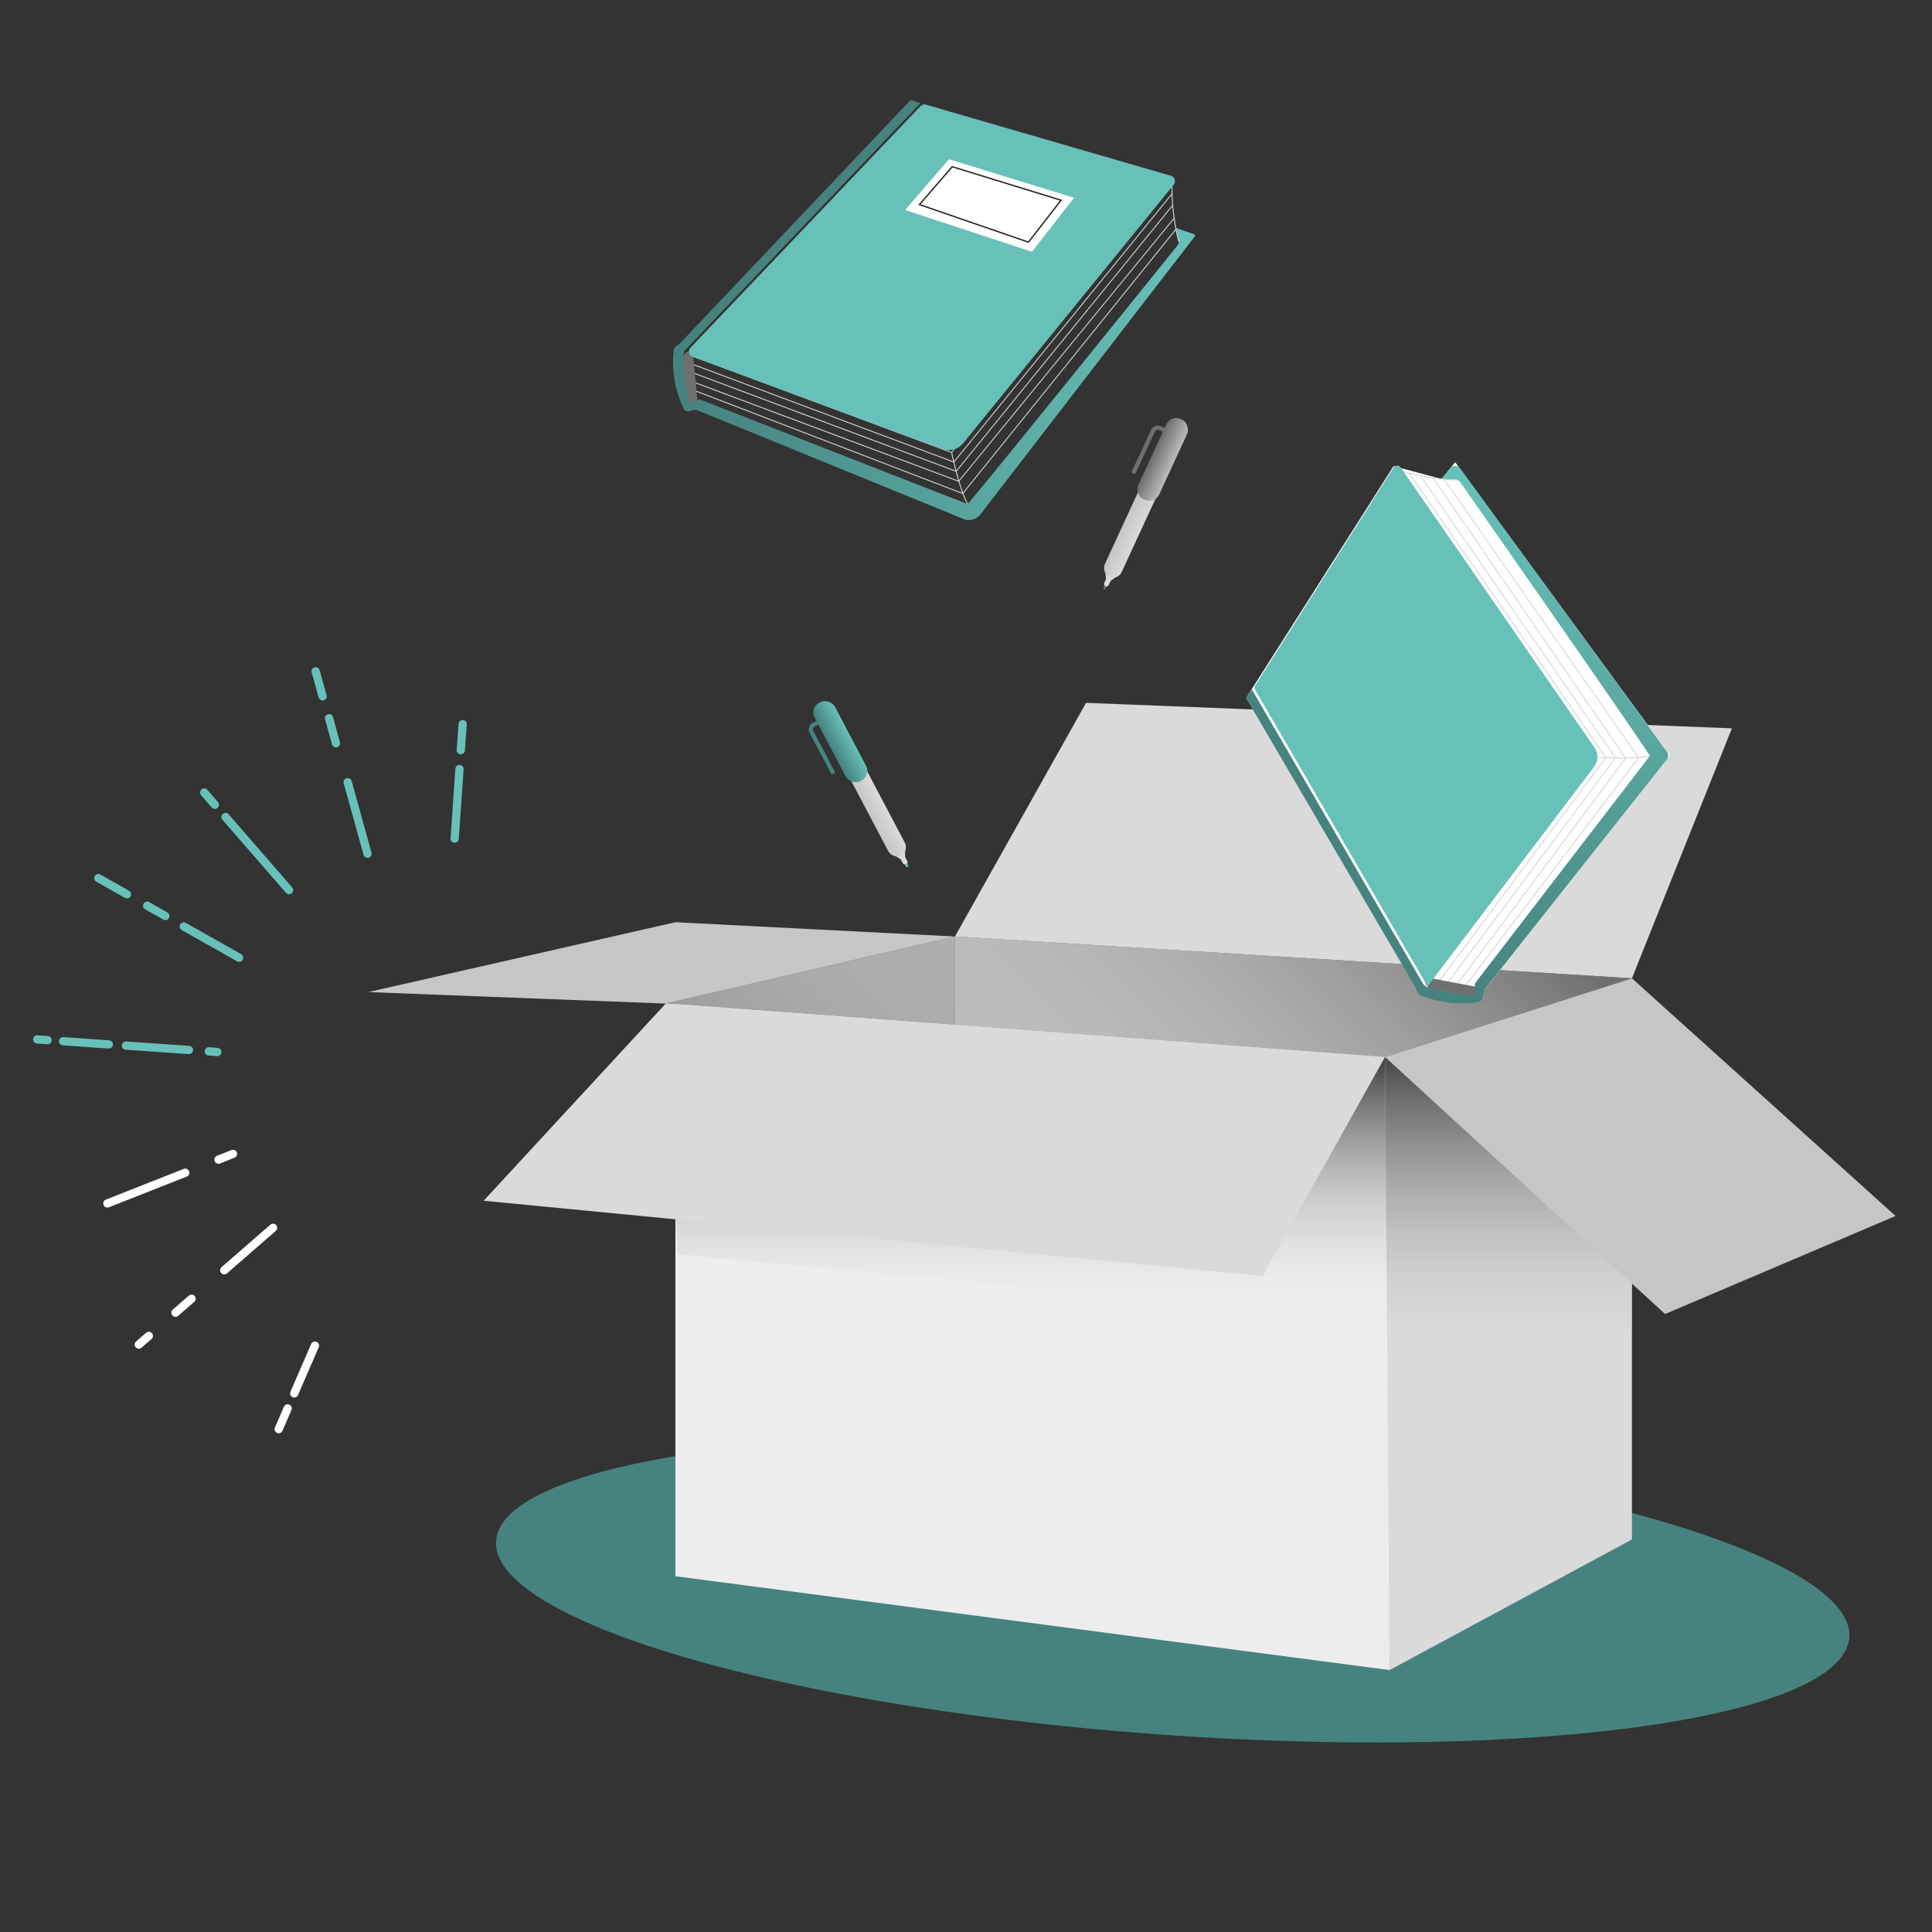 <svg xmlns="http://www.w3.org/2000/svg" xmlns:xlink="http://www.w3.org/1999/xlink" viewBox="0 0 374.41 374.41"><rect x="0" y="0" width="374.41" height="374.41" fill="#333333" stroke="none"/><defs><style>.cls-1{fill:#46837e;}.cls-2{fill:#b2b2b2;}.cls-3{fill:#9d9d9c;}.cls-4{fill:#ededed;}.cls-5{fill:#dadada;}.cls-6{fill:#c6c6c6;}.cls-12,.cls-15,.cls-19,.cls-20,.cls-23,.cls-7,.cls-8{fill:none;}.cls-7{stroke:#67c1b9;}.cls-20,.cls-23,.cls-7,.cls-8{stroke-linecap:round;stroke-linejoin:round;}.cls-7,.cls-8{stroke-width:1.6px;}.cls-8{stroke:#fff;}.cls-9{fill:url(#Unbenannter_Verlauf_22);}.cls-10{fill:url(#Unbenannter_Verlauf_22-2);}.cls-11{fill:url(#Unbenannter_Verlauf_24);}.cls-12{stroke:#d4d4d4;}.cls-12,.cls-15,.cls-19,.cls-26{stroke-miterlimit:10;}.cls-12,.cls-15,.cls-19{stroke-width:0.18px;}.cls-13{fill:#706f6f;}.cls-14{fill:url(#Unbenannter_Verlauf_31);}.cls-15{stroke:url(#Unbenannter_Verlauf_40);}.cls-16{fill:#67c1b9;}.cls-17,.cls-26{fill:#fff;}.cls-18{fill:url(#Unbenannter_Verlauf_31-2);}.cls-19{stroke:url(#Unbenannter_Verlauf_40-2);}.cls-20{stroke:#46837e;}.cls-20,.cls-23{stroke-width:0.81px;}.cls-21{fill:url(#Unbenannter_Verlauf_46);}.cls-22{fill:url(#Unbenannter_Verlauf_31-3);}.cls-23{stroke:#706f6f;}.cls-24{fill:url(#Unbenannter_Verlauf_46-2);}.cls-25{fill:url(#Unbenannter_Verlauf_53);}.cls-26{stroke:#1d1d1b;stroke-width:0.25px;}</style><linearGradient id="Unbenannter_Verlauf_22" x1="199.08" y1="256.62" x2="199.08" y2="194.74" gradientUnits="userSpaceOnUse"><stop offset="0" stop-color="#fff" stop-opacity="0"/><stop offset="0.97"/></linearGradient><linearGradient id="Unbenannter_Verlauf_22-2" x1="292.33" y1="269.67" x2="292.33" y2="189.59" xlink:href="#Unbenannter_Verlauf_22"/><linearGradient id="Unbenannter_Verlauf_24" x1="174.6" y1="240.08" x2="270.67" y2="144.01" gradientUnits="userSpaceOnUse"><stop offset="0" stop-color="#fff" stop-opacity="0"/><stop offset="0.57" stop-color="#adacac" stop-opacity="0.58"/><stop offset="0.97" stop-color="#706f6f"/></linearGradient><linearGradient id="Unbenannter_Verlauf_31" x1="130.4" y1="72.04" x2="231.59" y2="72.04" gradientUnits="userSpaceOnUse"><stop offset="0.03" stop-color="#46837e"/><stop offset="1" stop-color="#67c1b9"/></linearGradient><linearGradient id="Unbenannter_Verlauf_40" x1="184.35" y1="61.26" x2="227.22" y2="61.26" gradientUnits="userSpaceOnUse"><stop offset="0.03" stop-color="#c6c6c6"/><stop offset="1" stop-color="#9d9d9c"/></linearGradient><linearGradient id="Unbenannter_Verlauf_31-2" x1="352.49" y1="-1909.4" x2="453.15" y2="-1909.4" gradientTransform="translate(2014.53 1065.61) rotate(-73.79)" xlink:href="#Unbenannter_Verlauf_31"/><linearGradient id="Unbenannter_Verlauf_40-2" x1="406.44" y1="-1920.35" x2="449.31" y2="-1920.35" gradientTransform="translate(2014.53 1065.61) rotate(-73.79)" xlink:href="#Unbenannter_Verlauf_40"/><linearGradient id="Unbenannter_Verlauf_46" x1="100.76" y1="-1093.86" x2="104.38" y2="-1093.86" gradientTransform="translate(66.05 1248.28)" gradientUnits="userSpaceOnUse"><stop offset="0.03" stop-color="#c6c6c6"/><stop offset="1" stop-color="#dadada"/></linearGradient><linearGradient id="Unbenannter_Verlauf_31-3" x1="100.22" y1="-1106.01" x2="104.67" y2="-1106.01" gradientTransform="translate(60.4 1249.74)" xlink:href="#Unbenannter_Verlauf_31"/><linearGradient id="Unbenannter_Verlauf_46-2" x1="778.82" y1="1104.11" x2="782.44" y2="1104.11" gradientTransform="translate(-560.28 -1003.98)" xlink:href="#Unbenannter_Verlauf_46"/><linearGradient id="Unbenannter_Verlauf_53" x1="778.28" y1="1091.95" x2="782.73" y2="1091.95" gradientTransform="translate(-555.17 -1002.91)" gradientUnits="userSpaceOnUse"><stop offset="0.03" stop-color="#706f6f"/><stop offset="1" stop-color="#bdbcbc"/></linearGradient></defs><title>Lagerfux-Icons</title><g id="Ebene_5" data-name="Ebene 5"><ellipse class="cls-1" cx="227.25" cy="307.97" rx="28.27" ry="131.46" transform="translate(-96.1 512.73) rotate(-85.92)"/><polygon class="cls-2" points="185.06 181.49 185.06 249.41 316.26 249.41 316.26 189.59 185.06 181.49"/><polygon class="cls-3" points="185.06 181.49 185.06 222.71 129.01 194.49 185.06 181.49"/><polygon class="cls-4" points="130.89 194.59 130.89 305.46 269.3 323.65 269.3 204.93 130.89 194.59"/><polygon class="cls-5" points="269.3 323.65 316.26 298.34 316.26 189.59 268.41 204.93 269.3 323.65"/><polygon class="cls-5" points="185.06 181.49 210.47 136.21 335.63 141.15 316.26 189.59 185.06 181.49"/><polygon class="cls-6" points="129.01 194.49 71.37 192.26 130.89 178.72 185.06 181.49 129.01 194.49"/><line class="cls-7" x1="9.22" y1="201.57" x2="7.22" y2="201.43"/><line class="cls-7" x1="21.08" y1="202.4" x2="12.23" y2="201.78"/><line class="cls-7" x1="36.62" y1="203.48" x2="24.41" y2="202.63"/><line class="cls-7" x1="42.12" y1="203.87" x2="40.46" y2="203.75"/><line class="cls-7" x1="88.11" y1="162.52" x2="89.05" y2="149.02"/><line class="cls-7" x1="89.3" y1="145.38" x2="89.66" y2="140.33"/><line class="cls-7" x1="41.63" y1="155.96" x2="39.57" y2="153.58"/><line class="cls-7" x1="56.02" y1="172.5" x2="43.71" y2="158.34"/><line class="cls-7" x1="71.22" y1="165.44" x2="67.38" y2="151.58"/><line class="cls-7" x1="65.11" y1="144.04" x2="63.77" y2="139.18"/><line class="cls-7" x1="62.52" y1="134.94" x2="61.17" y2="130.09"/><line class="cls-7" x1="24.61" y1="173.31" x2="19.06" y2="170.17"/><line class="cls-7" x1="32.04" y1="177.52" x2="28.52" y2="175.52"/><line class="cls-7" x1="46.33" y1="185.6" x2="35.63" y2="179.55"/><line class="cls-8" x1="28.84" y1="258.89" x2="26.9" y2="260.57"/><line class="cls-8" x1="37.12" y1="251.69" x2="34.01" y2="254.39"/><line class="cls-8" x1="52.92" y1="237.94" x2="43.46" y2="246.17"/><line class="cls-8" x1="61.04" y1="260.77" x2="57.02" y2="270.03"/><line class="cls-8" x1="55.75" y1="272.94" x2="54.01" y2="276.96"/><line class="cls-8" x1="35.9" y1="227.27" x2="20.81" y2="233.22"/><line class="cls-8" x1="45.15" y1="223.62" x2="42.34" y2="224.73"/><path class="cls-9" d="M131.26,243.1c2.39.33,127.72,11.8,127.72,11.8l9.8,1.72-.37-51.7-139-10.18Z"/><polygon class="cls-5" points="129.01 194.49 93.72 232.7 244.68 247.28 268.41 204.83 129.01 194.49"/><polygon class="cls-10" points="268.41 204.83 268.89 269.68 316.26 257.92 316.26 189.59 268.41 204.83"/><polygon class="cls-6" points="268.41 204.83 322.68 254.65 367.35 235.65 316.26 189.59 268.41 204.83"/><polygon class="cls-11" points="129.01 194.49 185.06 181.49 316.26 189.59 268.41 204.83 129.01 194.49"/><path class="cls-12" d="M134.33,69.06l50.09,18.62s1.44,7,3.09,10"/><polyline class="cls-12" points="134.33 70.64 184.85 89.54 227.22 37.45"/><polyline class="cls-12" points="134.33 72.27 185.3 91.34 227.22 39.83"/><polyline class="cls-12" points="134.33 74.02 185.79 93.27 227.6 42.21"/><polyline class="cls-12" points="134.33 75.58 186.57 95.64 227.91 44.4"/><path class="cls-13" d="M134.25,78.33h-.07a1,1,0,0,1-1.06-.88l-.8-8.29c.25-.44.54-1,1.08-1.07h-.13a1,1,0,0,1,1.06.88l.8,8.29A1,1,0,0,1,134.25,78.33Z"/><polygon class="cls-1" points="178.37 19.99 176.47 19.38 130.83 67.53 132.24 68.41 178.37 19.99"/><path class="cls-14" d="M133.72,66.85h0c-.67.1-1.29,1.39-1.26,2.07.09,2.33.39,7.43,1.3,9a.7.7,0,0,0,1.07-.15.9.9,0,0,1,1-.29c6.33,2.48,51.4,20.11,51.66,20.19s36.22-44.54,40.69-50.09a1.32,1.32,0,0,0,.23-1.25l-.83-3.07c0-.09.41.86.31.92l3.47,1.19a.33.33,0,0,1,.13.51L190,99.68a2.81,2.81,0,0,1-3.29.89L135,79.45l-.62,0-.78.23a.93.93,0,0,1-1.1-.48A21.07,21.07,0,0,1,130.53,68a1.33,1.33,0,0,1,1.89-1.06Z"/><path class="cls-12" d="M228.43,46.37c.44,2.34-1.64-4.79-1.28-11.54"/><line class="cls-15" x1="184.42" y1="87.68" x2="227.15" y2="34.84"/><path class="cls-16" d="M134.23,69.14,182.64,87a3.57,3.57,0,0,0,4-1.09L227.45,35.8a1.09,1.09,0,0,0-.54-1.74L179.46,20.29a1.09,1.09,0,0,0-1.09.3L133.82,67.37A1.09,1.09,0,0,0,134.23,69.14Z"/><polygon class="cls-17" points="241.49 135.27 270.06 90.33 279.36 92.83 282.01 89.57 323.64 146.4 287.39 192.19 282.36 193.14 276.23 192.54 241.49 135.27"/><path class="cls-12" d="M277.44,189.6l31.85-42.91s7.1.56,10.5-.17"/><polyline class="cls-12" points="278.96 190.05 311.2 146.81 273.01 91.59"/><polyline class="cls-12" points="280.52 190.5 313.06 146.88 275.29 92.25"/><polyline class="cls-12" points="282.2 190.99 315.04 146.95 277.68 92.55"/><polyline class="cls-12" points="283.7 191.42 317.54 146.86 279.87 92.86"/><path class="cls-13" d="M286.31,192.27v.07a1,1,0,0,1-1.14.78L277,191.58c-.35-.37-.83-.81-.73-1.33l0,.12a1,1,0,0,1,1.14-.78l8.18,1.55A1,1,0,0,1,286.31,192.27Z"/><polygon class="cls-1" points="242.61 133.62 241.49 135.27 275 192.54 276.23 191.43 242.61 133.62"/><path class="cls-18" d="M275.15,189.58h0c-.09.67,1,1.63,1.63,1.79,2.26.56,7.25,1.7,9,1.27a.7.7,0,0,0,.21-1,1.12,1.12,0,0,1,0-1.27c4.4-5.72,33.58-43.65,33.74-43.87S287.13,99.32,283,93.48a1.32,1.32,0,0,0-1.13-.56l-3.18-.06c-.1,0,.6-.14.62,0l1.72-2.12a1.23,1.23,0,0,1,1.94.05l40.07,54.89a1.23,1.23,0,0,1,0,1.48l-35.19,44.41a1.23,1.23,0,0,0-.2.36l-.21.61a1.23,1.23,0,0,0-.07.41V193a1.23,1.23,0,0,1-1,1.22,21.06,21.06,0,0,1-11-1.31,1.33,1.33,0,0,1-.49-2.11Z"/><path class="cls-12" d="M281.91,92.91c2.37.23-5.05.24-11.44-2"/><line class="cls-19" x1="309.29" y1="146.7" x2="270.48" y2="90.92"/><path class="cls-16" d="M276.65,191.15l32.28-42.55a3.17,3.17,0,0,0,.08-3.72L271.47,90.62a.85.85,0,0,0-1.42,0l-26.79,42.22a.85.85,0,0,0,0,.88Z"/><rect class="cls-16" x="175.16" y="166.09" width="0.5" height="2.06" rx="0.25" ry="0.25" transform="translate(-57.68 101.05) rotate(-27.79)"/><rect class="cls-5" x="174.63" y="165.52" width="0.96" height="2.06" rx="0.41" ry="0.41" transform="translate(-57.45 100.84) rotate(-27.79)"/><polygon class="cls-5" points="173.31 165.77 175.41 164.66 175.38 167.03 173.31 165.77"/><path class="cls-20" d="M161.36,149.62l-4.13-7.83a1.07,1.07,0,0,1,.55-1.4l.8-.42"/><rect class="cls-21" x="166.82" y="141.59" width="3.61" height="25.66" rx="1.81" ry="1.81" transform="translate(-52.55 96.42) rotate(-27.79)"/><rect class="cls-22" x="160.62" y="135.17" width="4.45" height="17.13" rx="2.07" ry="2.07" transform="translate(-48.23 92.49) rotate(-27.79)"/><rect class="cls-13" x="214.14" y="112.21" width="0.5" height="2.06" rx="0.25" ry="0.25" transform="translate(67.17 -79.41) rotate(24.77)"/><rect class="cls-5" x="214.18" y="111.62" width="0.96" height="2.06" rx="0.41" ry="0.41" transform="translate(66.95 -79.57) rotate(24.77)"/><polygon class="cls-5" points="214.19 110.75 216.35 111.74 214.45 113.15 214.19 110.75"/><path class="cls-23" d="M219.75,91.44l3.71-8A1.07,1.07,0,0,1,224.9,83l.82.38"/><rect class="cls-24" x="218.54" y="87.3" width="3.61" height="25.66" rx="1.81" ry="1.81" transform="translate(62.22 -83.11) rotate(24.77)"/><rect class="cls-25" x="223.1" y="80.48" width="4.45" height="17.12" rx="2.07" ry="2.07" transform="translate(58.04 -86.22) rotate(24.77)"/><polygon class="cls-17" points="199.99 48.79 175.41 40.7 183.91 30.86 208.15 38.33 199.99 48.79"/><polygon class="cls-26" points="199.31 46.93 178.19 39.65 184.53 32.31 205.62 38.8 199.31 46.93"/></g></svg>